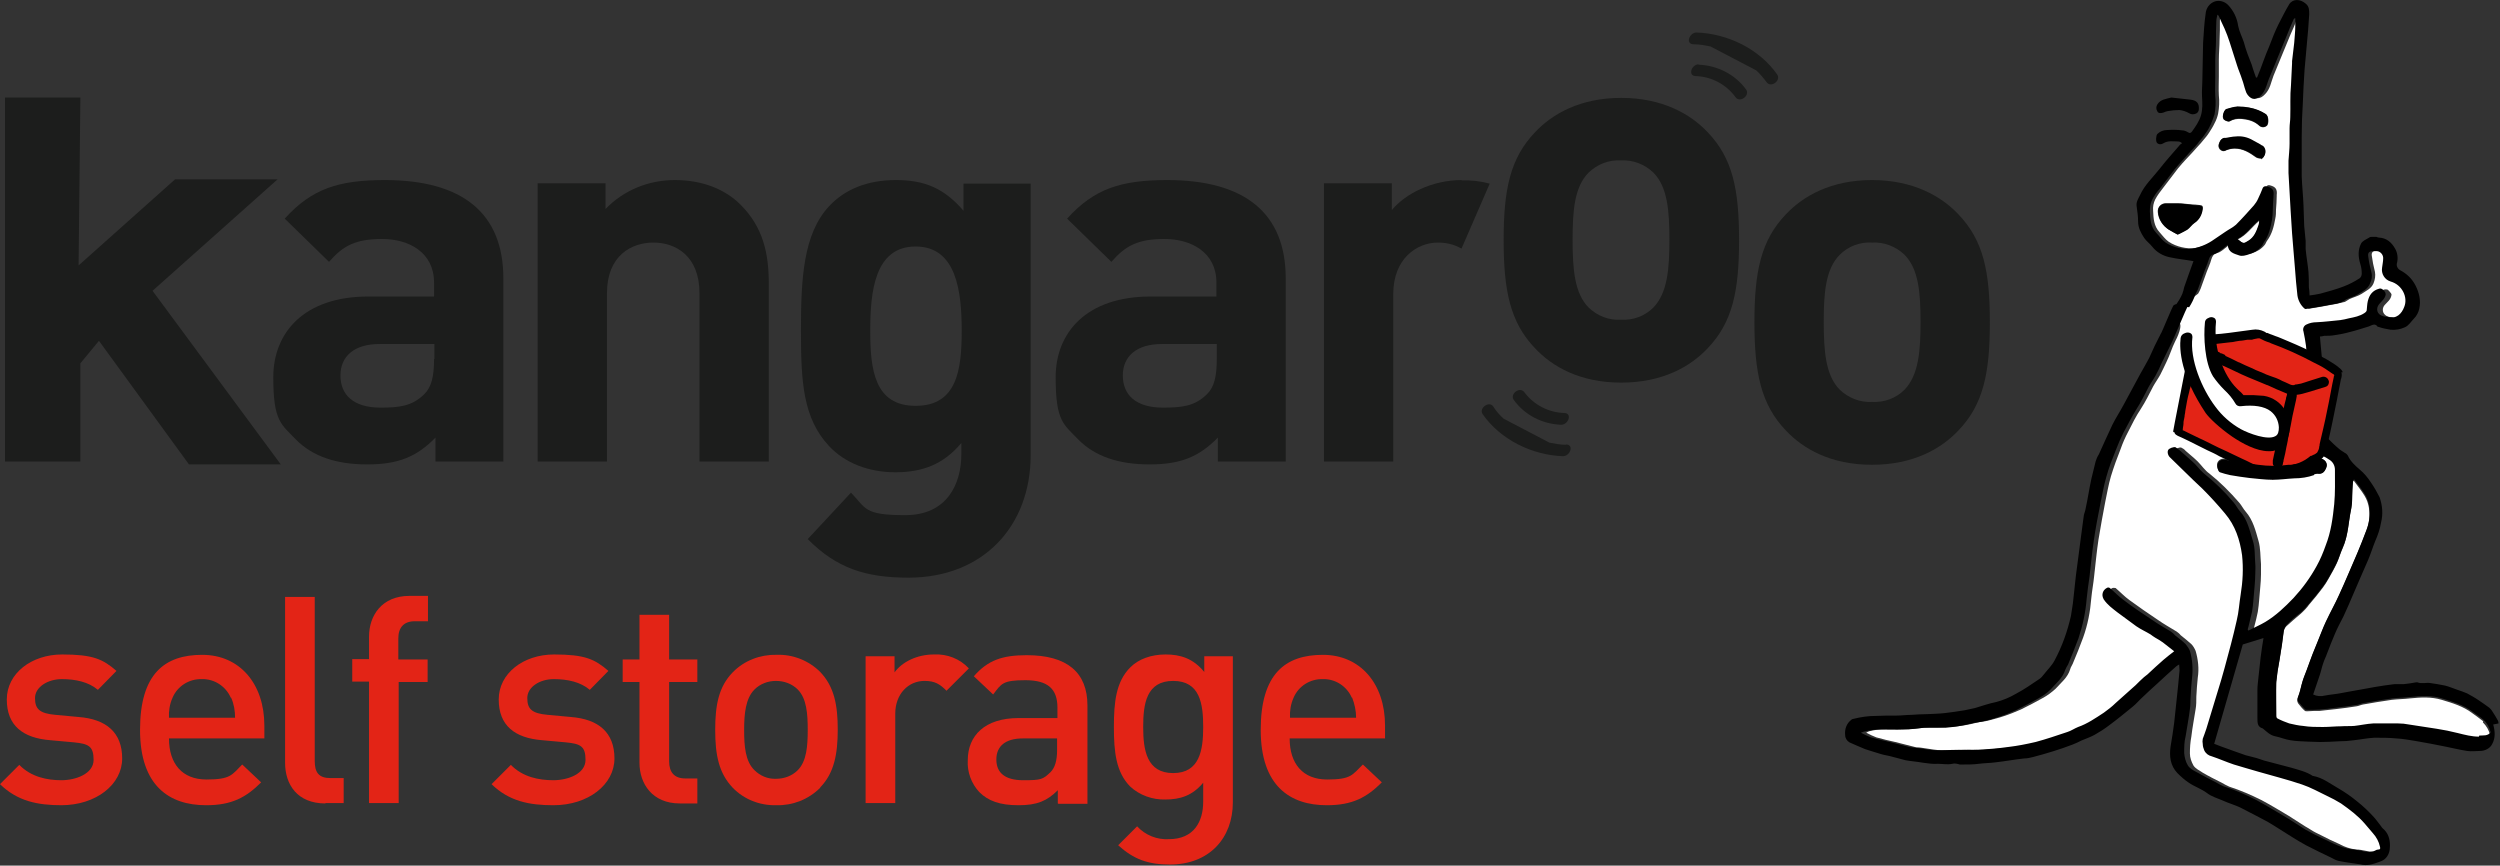<?xml version="1.0" encoding="UTF-8"?>
<svg id="Layer_1" xmlns="http://www.w3.org/2000/svg" version="1.1" xmlns:xlink="http://www.w3.org/1999/xlink" viewBox="0 0 699.8 242.3">
  <rect x="0" y="0" width="699.8" height="242.3" fill="#333333" stroke="none"/>
  <!-- Generator: Adobe Illustrator 29.3.1, SVG Export Plug-In . SVG Version: 2.1.0 Build 151)  -->
  <defs>
    <style>
      .st0 {
        fill: #e32416;
      }

      .st1 {
        fill: #fff;
      }

      .st2 {
        fill: #1c1d1c;
      }
    </style>
  </defs>
  <g id="b">
    <g id="c">
      <g>
        <path class="st1" d="M670.2,78.8c-1.7-.5-2.8-2.2-2.4-3.9.1-.8.2-1.6.3-2.5.2-1-.6-2-1.6-2.2,0,0,0,0,0,0-.4,0-.8,0-1.3,0-.9,0-1.4.4-1.3,1.3.2,1.5.5,3.1.9,4.6.2,1.1,0,2.2-.4,3.2-.6,1.5-2.1,2.1-3.4,3-1,.6-2.2.9-3.3,1.4-.4.3-.9.5-1.3.8-.9.2-1.8.4-2.6.6-1.3.2-2.6.5-3.8.7s-2.4.4-3.6.6c-.2,0-.3,0-.4-.2-1-1-1.7-2.2-1.9-3.6-.4-2.6-.5-5.1-.7-7.7-.3-3.3-.6-6.5-.8-9.7-.2-2.1-.3-4.2-.4-6.3-.2-3.5-.4-7.1-.6-10.6,0-1.1-.1-2.3,0-3.4,0-1.6.2-3.2.3-4.8,0-1.4,0-2.8,0-4.3,0-1,.2-2.1.2-3.1,0-3,0-6,.2-9.1.2-2,.2-4,.3-6.1,0-.2,0-.4,0-.6.2-1.7.4-3.4.6-5.1.2-1.5.3-3,.3-4.6,0-.8,0-1.5,0-2.3-.2,0-.4.2-.5.4-.6,1.5-1.2,3-1.9,4.5-1.6,3.8-3.1,7.6-4.7,11.4-.7,1.8-.9,3.7-2.4,5.2-1.3,1.4-2.7,1.5-3.8,0-.3-.4-.5-.8-.6-1.2-.3-1-.6-2.1-1-3.2-.4-1.3-1-2.6-1.4-3.9-.7-2.2-1.3-4.4-2.1-6.6-.4-1.3-.9-2.5-1.4-3.7s-1-2.4-1.6-3.5c0-.1-.2-.2-.4-.4-.2.6-.3,1.2-.3,1.8,0,1.8,0,3.7-.1,5.5,0,1.8-.2,3.6-.2,5.5,0,1.6,0,3.1,0,4.7s-.1,3.5,0,5.3c.2,1.7.1,3.4-.2,5.1-.2.9-.5,1.8-1,2.7-.4.9-1,1.8-1.5,2.6-.5.8-1.1,1.5-1.7,2.2-.4.5-.9,1.1-1.4,1.6-1.1,1.2-2.2,2.5-3.4,3.7-.7.8-1.5,1.6-2.2,2.5-1.4,1.8-2.8,3.7-4.2,5.5-.8,1-1.6,2.1-2.2,3.2-.5,1-.7,2.1-.6,3.2.1,2.1.2,4.3,1.8,6,.8.9,1.6,2,2.6,2.7,1.1.7,2.3,1.2,3.6,1.5,1.3.3,2.6.4,3.9.2,2.2-.4,4.3-1.3,6.1-2.6,1-.7,2.1-1.4,3.1-2.1s2.2-1.1,3-2c1.8-1.7,3.4-3.6,5-5.4.5-.6.9-1.2,1.2-1.9.5-1,.9-2,1.3-3,.2-.5.7-.7,1.2-.5,0,0,0,0,0,0,1.5.4,2,1.1,1.8,2.7v.3c0,1.3-.1,2.5-.2,3.8,0,.8,0,1.6-.2,2.5-.4,2.2-.9,4.3-2.3,6.2-.3.4-.4.9-.7,1.2-.9,1.1-2.2,1.9-3.6,2.3-.9.2-1.9.5-2.7.3-1.4-.5-3.1-.8-3.2-3-.5.4-.8.7-1.2,1-.8.6-1.6,1.4-2.5,1.6-1.1.3-1.4.9-1.7,1.8-.3,1.2-.9,2.4-1.3,3.5-.6,1.6-1.1,3.1-1.7,4.7-.2.5-.4.9-.7,1.4,0,0-4,3.3-5.8,3-.2.4-.3.7-.5,1.1-.6,1.2-1.2,2.4-1.9,3.5.8.1,1.6.3,2.5.4,1.9.2-.4,4.8-.7,5.3-1,2-1.5,3.9-2.5,5.9-.6,1.2-1.1,2.4-1.7,3.5s-1.4,2.2-2,3.3c-1.1,2.1-2.1,4.2-3.4,6.2-1.4,2.1-2.5,4.3-3.6,6.5-.8,1.5-1.5,3.1-2.1,4.8-1,2.5-1.9,5-2.7,7.6-.7,2.4-1.1,4.8-1.6,7.2-.7,3.5-1.3,7.1-1.9,10.6-.5,3.3-.8,6.7-1.2,10.1-.2,2.1-.6,4.1-.8,6.2-.3,3.8-1,7.5-2.3,11.1-.9,2.5-1.9,4.9-2.9,7.3-.2.5-.6,1-.7,1.5-.7,2.4-2.6,3.8-4.1,5.5-1.1,1-2.3,1.9-3.6,2.6-2,1.1-4,2.2-6.1,3.2-1.6.7-3.3,1.4-4.9,1.9-1.4.5-2.8.8-4.2,1.2-1.1.3-2.2.3-3.3.6-2.3.6-4.7,1-7.1,1.2-1.3,0-2.6,0-3.9.1-.7,0-1.5,0-2.2,0-1.9.1-3.8.4-5.7.5-2.1,0-4.3,0-6.4,0-1.6,0-3.2.2-4.8.6-.3.1-.6.3-.8.4.9.5,1.8.9,2.8,1.3,1.7.5,3.5.9,5.3,1.3l5.9,1.5c0,0,.2,0,.2,0,.8,0,1.7.2,2.5.3,1.4.2,2.9.5,4.3.5,1.9,0,3.9,0,5.8-.1s4,0,6,0c2.8-.2,5.6-.4,8.4-.8,2.6-.3,5.2-.8,7.8-1.5,3-.8,5.9-1.8,8.9-2.8,1-.4,2-1.1,3-1.4,2.7-.9,4.9-2.5,7.2-4,1.2-.8,2.3-1.7,3.3-2.7,1.6-1.4,3.1-2.8,4.7-4.2.3-.3.6-.5.9-.8.8-.8,1.6-1.5,2.4-2.3.3-.3.6-.5.9-.7,1.5-1.3,3-2.7,4.5-4.1.9-.8,1.9-1.5,3-2.4-1.1-.9-2.1-1.7-3.2-2.5-.7-.5-1.4-.9-2.1-1.3-.4-.3-.8-.7-1.3-.9-1.3-.8-2.7-1.5-4-2.3-1.8-1.2-3.6-2.5-5.3-3.9-1.4-1.1-2.9-2-3.8-3.5-.7-1-.4-2.4.6-3.1,0,0,.1,0,.2-.1.3-.1.7,0,.9,0,1.3,1.1,2.5,2.4,3.9,3.4,2.6,1.9,5.2,3.7,7.9,5.5,1.7,1.2,3.5,2.2,5.3,3.3.4.3.8.6,1.1,1,1,.8,2,1.6,3,2.5.5.5.9,1.2,1.2,1.9.7,2.4,1,5,.6,7.5-.2,1.8-.3,3.5-.4,5.3,0,1.2,0,2.4-.2,3.5-.4,2.6-.9,5.1-1.2,7.7-.3,1.6-.4,3.1-.4,4.7,0,1.2.4,2.3,1,3.4.6.9,1.7,1.4,2.6,2,1.7,1,3.5,1.9,5.3,2.8.7.4,1.4.8,2.1,1.1,3.1,1,6.1,2.3,9.1,3.8,2.6,1.4,5.1,2.9,7.6,4.4,2.1,1.3,4.1,2.7,6.2,3.9.9.6,1.8,1,2.8,1.5,1.7.9,3.4,1.7,5.2,2.5,1.4.8,3,1.3,4.6,1.5,1,0,1.9.2,2.9.4,1.1.4,2.3.4,3.5.2.5-.1.9-.5,1.4-.5.7,0,.6-.4.5-.8-.3-1.4-1-2.7-2-3.8-.8-.9-1.5-1.8-2.3-2.7-1.9-2.2-4.3-3.9-6.6-5.6-1.2-.8-2.5-1.5-3.9-2.1-2.3-1.1-4.6-2.4-7-3.2-4-1.4-8.2-2.4-12.3-3.6-2.3-.7-4.6-1.2-6.8-2-2.1-.7-4.1-1.5-6.2-2.3-.9-.2-1.7-.9-2.1-1.7-.2-.5-.4-1.1-.4-1.7-.1-.5-.1-1,0-1.5.3-1,.7-1.9,1-2.8,1.1-3.4,2.1-6.8,3.1-10.2.7-2.3,1.4-4.5,2-6.8,1.2-4.4,2.4-8.9,3.4-13.3.5-2.4.7-4.8,1-7.2.7-3.7.8-7.4.5-11.1-.5-4.3-1.9-8.3-4.8-11.7-2-2.4-4.1-4.7-6.3-6.9-1.6-1.6-3.3-3.1-4.9-4.7-1.4-1.3-2.7-2.7-4.1-4-.6-.6-1-1.5-.6-2.1.2-.4,1.6-1,2.1-.8.4.2.9.5,1.2.9,1.1,1,2.3,1.9,3.4,3s2,2.5,3.3,3.4c3,2.4,5.8,5.2,8.3,8.1.7.8,1.1,1.7,1.8,2.5,2.1,2.4,2.8,5.4,3.6,8.2.6,2.1.5,4.3.7,6.5,0,1,0,1.9,0,2.9,0,1.2-.1,2.4-.2,3.5s-.2,2.3-.3,3.5-.2,2.3-.4,3.5c-.3,1.4-.6,2.8-1,4.2,0,.3-.1.6-.2.9l.2.2c1.6-.8,3.2-1.5,4.7-2.4,3-1.8,5.5-4.2,7.9-6.7,2.5-2.7,4.7-5.8,6.5-9,1-1.8,1.8-3.7,2.5-5.7,1.4-3.7,1.9-7.6,2.4-11.5.3-3.2.2-6.4.2-9.6,0-1.2-.7-2.3-1.7-2.9-1.1-.7-2.4-1.2-3.5-1.9-.5-.2-.9-.6-1.2-1.1-.8-1.6-1-3.4-.8-5.2.2-1.3.2-2.5.2-3.8,0-1.5-.2-3-.3-4.5s0-3.1,0-4.7c-.2-3.5-.5-7.1-.8-10.6-.1-1.3-.4-2.7-.7-4-.3-.8.1-1.7.9-2,.9-.4,1.8-.6,2.7-.6,2.2,0,4.5-.4,6.7-.6.8-.1,1.6-.3,2.4-.5,1.5-.4,3-.6,4.4-1.5.3-.2.5-.5.6-.8.2-.8.2-1.7.3-2.5.4-1.8,1.4-3.1,3.2-3.5.3,0,.5,0,.8.1.3.3.6.6.9,1,.1.2.2.4.1.6-.2,1.2-1.1,1.8-1.8,2.6-.8.8-.8,2.1,0,2.8.3.3.7.5,1.1.6.4.1.9,0,1.3.2,2.5.7,3.9-.9,4.6-2.8,1-2.7-.7-6.2-3.8-7.1M616.5,58.4c-.2,1.6-1.1,3.1-2.4,4-.7.5-1.2,1.3-1.9,1.8-.9.5-1.7,1-2.7,1.4-.9-.5-1.7-.9-2.5-1.4-1.7-1.1-2.9-2.9-3-4.9-.1-1.2.8-2.3,2-2.4.2,0,.3,0,.5,0,1.1,0,2.2,0,3.3,0s2.3.2,3.5.3c.8,0,1.6.1,2.5.2.6,0,.9.3.8.9M632.9,44.4c-.5,0-1.1-.1-1.5-.4-1.8-1.3-3.6-2.4-5.9-2.4-.8,0-1.6.2-2.4.5-.4.3-1,.3-1.4,0-.5-.3-.8-.9-.7-1.5.2-.8.5-1.6,1.4-1.9.2,0,.4,0,.5,0h0c.9,0,1.8-.3,2.8-.3,1.7-.1,3.4.3,4.9,1.1.9.5,1.8.9,2.6,1.5.4.3.6.7.8,1.2.2.9-.5,2.3-1.1,2.4M634.4,35.3c-.6.5-1.5.4-2-.1-1.4-1.3-3.1-1.7-4.9-1.9-1.2-.1-2.4.1-3.4.7-.3.2-1.2-.2-1.6-.5-.3-.4-.4-.9-.2-1.4.2-.6.5-1.3.9-1.5,1-.3,2.1-.6,3.1-.7,1.1,0,2.3.2,3.4.3,1.6.3,3.2.9,4.6,1.8.8.5.9,2.7.2,3.3M648.3,128.9c.1,0,.2-.1.3-.2.7-.7,1.4-.3,2,.1.6.5.8,1.3.5,2-.4,1.3-1.1,2-2.5,1.7-.3,0-.6,0-.9.2-1.8.6-3.7.9-5.6.9-2,0-4,.4-6,.4-2.2,0-4.3-.3-6.5-.5-1.8-.2-3.6-.4-5.4-.8-1-.2-1.9-.5-2.9-.8-.5-.2-.8-1.4-.7-2,.1-.8.8-1.4,1.6-1.5h.7c.5.1,1.1.3,1.8.4,1.4.2,2.8.3,4.2.5,1,.1,2.1.4,3.1.5,2.8.4,5.7.4,8.5,0,.2,0,.5,0,.7,0,2.4-.3,4.7-.7,7.1-1.1"/>
        <path class="st1" d="M695.1,201.9c-1-.8-2-1.5-3.1-2.3-2.5-1.9-5.5-2.8-8.5-3.7s-5.9-.7-8.9-.4c-1.7.2-3.4.2-5.1.4-2.7.4-5.3.8-8,1.3-.6.1-1.2.4-1.8.5-2,.3-3.9.6-5.9.8-1.5.2-3,.3-4.5.5-1.1,0-2.3,0-3.4.1-.2,0-.6,0-.7-.1-.7-.6-1.3-1.3-1.9-2.1-.4-.6-.3-1.2,0-1.8.5-1.3.7-2.6,1.1-3.9.3-1.1.8-2.2,1.2-3.3.6-1.5,1.1-3.1,1.7-4.6.4-1.1.9-2.1,1.3-3.2.8-1.9,1.5-3.9,2.4-5.8,1.2-2.5,2.5-4.9,3.7-7.5,1.8-3.9,3.4-7.8,5.1-11.7.9-2.1,1.7-4.2,2.5-6.3.9-2.1,1.1-4.4.8-6.7-.2-1.2-.6-2.3-1.2-3.3-.9-1.5-2-2.8-3-4.2l-.3.2c0,1-.2,2-.2,3-.1,1.6,0,3.3-.3,4.8-.8,3.7-.8,7.5-2.4,11-.6,1.3-1,2.8-1.6,4.1-.7,1.5-1.5,2.9-2.3,4.3-.5.9-1,1.7-1.6,2.5-1.2,1.6-2.5,3.2-3.8,4.7-.7,1-1.6,1.9-2.5,2.7-1.3,1.1-2.6,2.2-3.9,3.4-.4.4-.7,1-.8,1.6-.2,1.2-.3,2.5-.5,3.8-.2,1.5-.5,3-.7,4.4-.4,2-.7,4.1-.9,6.1-.1,3.2,0,6.5,0,9.7,0,.2.1.4.3.6,1.1.5,2.1,1,3.3,1.4,1.3.4,2.6.6,3.9.7,1.8.2,3.7.3,5.5.3,1.7,0,3.4-.1,5.2-.2,1.2,0,2.4,0,3.6-.1,1.8-.2,3.5-.6,5.3-.7,2.3-.1,4.7,0,7,0,1,0,2,.1,3,.3,2.6.4,5.2.7,7.8,1.2,2,.3,4,.7,5.9,1.2s3.9,1.1,5.9,1c1.1,0,2.3.2,3.2-.9-.3-1.3-1-2.5-2-3.5"/>
        <g>
          <path class="st1" d="M629.4,67.5c1.7-1,2.3-2.7,2.9-4.4.1-.4.2-.8.2-1.2h-.2c-2,1.7-3.4,3.9-5.9,5.1,1.6,1.3,1.6,1.3,3,.5"/>
          <path d="M699.4,202.5c0-.3-.1-.7-.3-1-.4-.8-.9-1.5-1.4-2.3-.2-.4-.6-.8-.9-1.1-1-.7-1.9-1.4-3-2.1-1-.7-2.1-1.3-3.2-1.9-.9-.4-1.8-.7-2.7-1-1.2-.4-2.3-.9-3.5-1.2-1.4-.3-2.8-.5-4.1-.7-1.2-.2-2.4.3-3.6-.2,0,0-.3,0-.4,0-1.1.2-2.3.4-3.4.5-.9,0-1.7,0-2.6,0-1.8.2-3.7.5-5.5.8-1.7.3-3.3.6-5,.9-1.5.3-3,.5-4.4.8s-3.1.4-4.6.7c-1.1.3-2.3.2-3.3-.3.6-1.8,1.2-3.5,1.8-5.3.4-1.1.6-2.3,1-3.4.3-1,.8-1.9,1.1-2.8.7-1.8,1.4-3.7,2.2-5.5.7-1.7,1.6-3.3,2.4-4.9.5-1,.9-2.1,1.4-3.1,1-2.4,2.1-4.8,3.1-7.2.8-1.8,1.6-3.6,2.4-5.5s1.3-3.6,2-5.3c.7-1.6,1.3-3.3,1.6-5.1.6-2.4.4-4.8-.4-7.1-.7-1.4-1.5-2.8-2.4-4.1-.9-1.4-1.9-2.6-3.2-3.7-1.3-1.1-2.6-2.3-3.3-3.9-.2-.3-.5-.6-.8-.7-.5-.4-1.2-.7-1.7-1.2-1.1-.9-2.1-1.9-3.1-2.9-.3-.3-.6-.8-.6-1.2,0-.5,0-1.1.1-1.6,0-1.2-.2-2.4-.2-3.6-.2-3.5-.4-7-.6-10.5-.1-2-.3-4-.4-6.1-.2-1.8-.3-3.6-.5-5.5.4,0,.8-.1,1.2-.2,1,0,2,0,3-.2,1.4-.2,2.9-.5,4.3-.9,1.7-.4,3.4-1,5.1-1.5.9-.3,1.8-1.1,2.6.1,0,0,.1,0,.2,0,1.1.4,2.3.6,3.4.8,1.4.1,2.7-.1,4-.7,1.1-.5,1.7-1.6,2.5-2.4.8-.8,1.3-1.8,1.5-2.8.5-2.2,0-4.4-1-6.4s-2.5-3.4-4.4-4.4c-.7-.4-1.1-1.3-.8-2.1.3-1.3.1-2.7-.5-3.8-1-1.8-2.4-3.1-4.6-3.2-.2,0-.5-.1-.7-.2-.4,0-.8,0-1.2,0-.3,0-.6,0-.8.2-.8.5-1.9.9-2.3,1.7-.9,1.8-.8,3.7-.2,5.7.3.9.4,1.8.4,2.7,0,.5-.2,1-.6,1.3-1.4.9-2.9,1.7-4.5,2.3-2.1.8-4.3,1.4-6.5,2-1,.2-2,.4-3,.5,0-.9-.1-1.6-.2-2.3,0-1.4,0-2.8-.1-4.2-.2-2.2-.6-4.3-.8-6.5,0-.7,0-1.5,0-2.3-.1-1.4-.3-2.7-.4-4.1-.1-1.9-.1-3.8-.2-5.8-.1-2.7-.4-5.4-.5-8.1,0-3.7,0-7.5,0-11.2,0-3,.1-6.1.3-9.1.1-3.2.3-6.4.5-9.6.3-3.7.7-7.5,1-11.2.1-1.4.2-2.9.3-4.3,0-1.2,0-2.2-1-3-1.5-1.3-3.6-1.4-4.6.2-1.1,1.8-2,3.7-3,5.6-1,2-1.8,4.1-2.6,6.2-.6,1.4-1.2,2.9-1.7,4.3s-1.1,3-1.7,4.4h-.3c-.2-.6-.4-1.2-.6-1.7s-.4-1.3-.6-1.9c-.4-1-.8-2-1.2-3.1s-.7-2.1-1-3.2c-.5-1.5-1.3-3-1.6-4.6-.3-2.2-1.3-4.2-2.8-5.8-1-1-2.4-1.4-3.7-1-1.5.5-2.5,1.9-2.6,3.5-.4,2.6-.5,5.3-.7,8-.1,3.4-.1,6.7-.2,10.1,0,1.7-.2,3.4-.1,5.1s.2,3.5-.3,5.2-1.5,3.1-2.5,4.5c-.3.4-.6.6-1.2.2-.5-.3-1-.5-1.5-.5-1.4-.2-2.8-.2-4.3-.1-1,0-2,.4-2.7,1.1-.4.4-.5,2.1-.1,2.5.5.5,1.2.5,1.8.1,1.3-.8,2.7-.5,4.1-.5.4,0,.8.2,1.1.5-.3.2-.6.4-.8.7-1.9,2.2-3.8,4.3-5.5,6.5-1.9,2.4-4.2,4.5-5.5,7.4-.5,1-1.1,1.9-.9,3.1.2,1.4.4,2.8.4,4.2,0,1.8.8,3.2,1.7,4.6.6.9,1.6,1.6,2.3,2.5,1.2,1.5,2.9,2.5,4.8,2.9,2.2.5,4.5.7,6.7,1.1-.9,2.4-1.7,4.8-2.6,7.3,0,0,0,0,0,0-.1.6-.3,1.2-.5,1.8-.5,1.2-1.2,2.3-1.9,3.3,1.3.2,2.5.4,3.8.5.7-1.1,1.3-2.3,1.7-3.5.2-.5.5-.9.7-1.4.6-1.6,1.1-3.1,1.7-4.7.4-1.2,1-2.4,1.3-3.5.3-1,.6-1.5,1.7-1.8.9-.2,1.6-1.1,2.5-1.6.3-.3.7-.6,1.2-1,.1,2.2,1.8,2.5,3.2,3,.8.3,1.8,0,2.7-.3,1.4-.4,2.7-1.2,3.6-2.3.3-.3.4-.8.7-1.2,1.3-1.8,1.8-4,2.2-6.2.1-.8.2-1.6.2-2.5,0-1.3.1-2.5.2-3.8v-.3c.2-1.6-.2-2.3-1.8-2.7-.5-.2-1,0-1.2.4,0,0,0,0,0,0-.4,1-.8,2-1.3,3-.3.7-.7,1.3-1.2,1.9-1.6,1.8-3.3,3.7-5,5.4-.9.8-2,1.3-3,2s-2.1,1.4-3.1,2.1c-1.8,1.3-3.9,2.2-6.1,2.6-1.3.2-2.6.1-3.9-.2-1.3-.3-2.5-.8-3.6-1.5-1-.7-1.7-1.8-2.6-2.7-1.6-1.7-1.7-3.8-1.8-6,0-1.1.1-2.2.6-3.2.6-1.2,1.3-2.2,2.2-3.2,1.4-1.8,2.8-3.7,4.2-5.5.7-.9,1.5-1.7,2.2-2.5,1.1-1.2,2.2-2.5,3.4-3.7.5-.5.9-1.1,1.3-1.6.6-.7,1.2-1.4,1.7-2.2.6-.8,1.1-1.7,1.5-2.6.4-.9.7-1.8,1-2.7.3-1.7.4-3.4.2-5.1-.1-1.8,0-3.5,0-5.3,0-1.6,0-3.1,0-4.7,0-1.8.2-3.6.2-5.5s0-3.7.1-5.5c0-.6.2-1.2.3-1.8.2.2.4.3.4.4.5,1.2,1.1,2.4,1.6,3.5s1,2.5,1.4,3.7c.7,2.2,1.4,4.4,2.1,6.6.4,1.3,1,2.6,1.4,3.9.4,1,.6,2.1,1,3.2.1.4.3.8.6,1.2,1.2,1.5,2.5,1.4,3.8,0,1.4-1.5,1.6-3.5,2.4-5.2,1.6-3.8,3.1-7.6,4.7-11.4.6-1.5,1.2-3,1.9-4.5,0-.2.3-.4.5-.4,0,.8,0,1.5,0,2.3,0,1.5-.2,3-.3,4.6-.2,1.7-.4,3.4-.6,5.1,0,.2,0,.4,0,.6-.1,2-.2,4.1-.3,6.1-.3,3-.1,6-.2,9,0,1-.2,2-.2,3.1,0,1.4,0,2.8,0,4.3,0,1.6-.2,3.2-.3,4.8,0,1.1,0,2.3,0,3.4.2,3.5.4,7.1.6,10.6.1,2.1.3,4.2.4,6.3.3,3.3.5,6.5.8,9.7.2,2.6.4,5.2.7,7.7.2,1.4.9,2.7,1.9,3.6.1.1.3.2.4.2,1.2-.2,2.4-.4,3.6-.6s2.6-.5,3.8-.7c.9-.1,1.8-.3,2.6-.6.5-.2.9-.5,1.3-.8,1.1-.5,2.4-.8,3.3-1.4,1.3-.8,2.8-1.5,3.4-3,.5-1,.7-2.1.4-3.2-.4-1.5-.7-3-.9-4.6-.1-.9.4-1.3,1.3-1.3.4,0,.8,0,1.2,0,1,.1,1.8,1.1,1.7,2.1,0,0,0,0,0,0,0,.8-.2,1.6-.3,2.5-.3,1.7.7,3.4,2.4,3.9,3.2.9,4.9,4.4,3.8,7.1-.7,1.9-2.2,3.5-4.6,2.8-.4-.1-.9,0-1.3-.2-1.7-.4-2.2-2.1-1.1-3.4.7-.8,1.6-1.5,1.8-2.6,0-.2,0-.4-.1-.6-.2-.4-.5-.7-.9-1-.2-.1-.5-.2-.8-.1-1.9.5-2.8,1.8-3.2,3.5-.2.8-.2,1.7-.3,2.5,0,.3-.3.6-.6.8-1.3.9-2.9,1.2-4.4,1.5-.8.2-1.6.4-2.4.5-2.2.2-4.4.5-6.7.6-.9,0-1.9.2-2.7.6-.8.3-1.2,1.2-.9,2,.3,1.3.5,2.7.7,4,.3,3.5.6,7.1.8,10.6,0,1.6,0,3.1,0,4.7s.2,3,.3,4.5c0,1.3,0,2.6-.2,3.8-.2,1.8,0,3.6.8,5.2.3.5.7.8,1.2,1.1,1.2.7,2.4,1.1,3.5,1.9,1.1.6,1.7,1.7,1.7,2.9,0,3.2.1,6.4-.2,9.6-.4,3.9-.9,7.8-2.4,11.6-.7,2-1.5,3.9-2.5,5.7-1.8,3.3-4,6.3-6.5,9-2.4,2.5-4.9,4.9-7.9,6.7-1.5.9-3.2,1.6-4.7,2.4l-.2-.2c0-.3.1-.6.2-.9.3-1.4.7-2.8,1-4.2.2-1.1.3-2.3.4-3.5s.2-2.3.3-3.5.2-2.4.2-3.5c0-1,.1-1.9,0-2.9-.2-2.2,0-4.4-.7-6.5-.9-2.9-1.5-5.9-3.6-8.2-.7-.8-1.1-1.7-1.8-2.5-2.5-3-5.3-5.7-8.3-8.1-1.2-1-2.1-2.4-3.3-3.4s-2.2-2-3.4-3c-.4-.3-.8-.6-1.2-.9-.5-.2-1.9.3-2.1.8-.3.6,0,1.6.6,2.1,1.4,1.3,2.7,2.7,4.1,4,1.6,1.6,3.2,3.1,4.9,4.7,2.2,2.2,4.3,4.5,6.3,6.9,2.9,3.4,4.2,7.4,4.8,11.7.4,3.7.2,7.4-.4,11.1-.4,2.4-.5,4.8-1.1,7.2-1,4.5-2.2,8.9-3.4,13.3-.6,2.3-1.3,4.5-2,6.8-1,3.4-2.1,6.8-3.1,10.2-.3,1-.7,1.9-1,2.8-.1.5-.1,1,0,1.5,0,.6.2,1.2.4,1.7.4.9,1.2,1.5,2.1,1.7,2.1.7,4.1,1.6,6.2,2.3,2.2.7,4.5,1.3,6.8,2,4.1,1.2,8.2,2.2,12.3,3.6,2.4.8,4.7,2.1,7,3.2,1.3.6,2.6,1.3,3.9,2.1,2.4,1.7,4.7,3.4,6.6,5.6.8.9,1.5,1.8,2.3,2.7,1,1.1,1.7,2.4,2,3.8.1.4.2.8-.5.8-.5,0-.9.4-1.4.5-1.2.2-2.4.2-3.5-.2-.9-.2-1.9-.3-2.9-.4-1.6-.3-3.1-.8-4.6-1.5-1.7-.8-3.4-1.7-5.2-2.5-.9-.5-1.9-1-2.8-1.5-2.1-1.3-4.1-2.7-6.2-3.9-2.5-1.5-5-3-7.6-4.4-2.9-1.5-5.9-2.8-9.1-3.8-.7-.3-1.4-.7-2.1-1.1-1.8-.9-3.5-1.8-5.3-2.8-1-.5-2.1-1.1-2.6-2-.6-1-.9-2.2-1-3.4,0-1.6,0-3.2.4-4.7.4-2.6.9-5.1,1.2-7.6.2-1.2.1-2.4.2-3.5.1-1.8.2-3.5.4-5.3.3-2.5.1-5.1-.6-7.5-.3-.7-.7-1.3-1.2-1.9-.9-.9-2-1.7-3-2.5-.3-.4-.7-.7-1.1-1-1.8-1.1-3.6-2.1-5.3-3.3-2.7-1.8-5.3-3.5-7.9-5.5-1.4-1-2.6-2.3-3.9-3.4-.3-.2-.6-.2-.9,0-1.1.6-1.5,1.9-.9,3,0,0,0,.1.1.2,1,1.5,2.4,2.5,3.8,3.6,1.8,1.3,3.5,2.6,5.3,3.9,1.3.9,2.7,1.5,4,2.3.4.3.8.6,1.3.9.7.4,1.4.8,2.1,1.3,1.1.8,2.1,1.7,3.2,2.5-1.1.8-2,1.6-3,2.4-1.5,1.3-3,2.7-4.5,4.1-.3.3-.6.4-.9.7-.8.7-1.6,1.5-2.4,2.3-.3.3-.6.5-.9.8-1.6,1.4-3.1,2.8-4.7,4.2-1,1-2.2,1.9-3.3,2.7-2.3,1.5-4.6,3.1-7.2,4-1,.4-2,1.1-3,1.4-3,1-5.9,2-8.9,2.8-2.6.6-5.1,1.1-7.7,1.4-2.8.4-5.6.6-8.4.8-2,.1-4,0-6,0s-3.9.2-5.8.1c-1.4,0-2.9-.3-4.3-.5-.8-.1-1.7-.2-2.5-.3,0,0-.2,0-.2,0l-5.9-1.5c-1.8-.4-3.5-.8-5.3-1.3-1-.4-1.9-.8-2.8-1.3.3-.1.6-.2.8-.3,1.6-.4,3.2-.6,4.8-.6,2.1,0,4.3.1,6.4,0,1.9,0,3.8-.3,5.7-.5.7,0,1.5,0,2.2,0,1.3,0,2.6,0,3.9,0,2.4-.2,4.8-.6,7.2-1.2,1.1-.3,2.2-.3,3.3-.6,1.4-.3,2.8-.7,4.2-1.2,1.7-.5,3.3-1.2,4.9-1.9,2.1-1,4.1-2.1,6.1-3.2,1.3-.7,2.5-1.5,3.6-2.6,1.5-1.7,3.4-3.2,4.1-5.5.2-.5.5-1,.8-1.5,1-2.4,2-4.9,2.9-7.3,1.2-3.6,2-7.3,2.3-11.1.2-2.1.5-4.1.8-6.2.4-3.4.7-6.7,1.2-10.1.5-3.5,1.2-7.1,1.9-10.6.5-2.4.9-4.8,1.6-7.2.7-2.6,1.7-5.1,2.7-7.6.6-1.6,1.3-3.2,2.1-4.8,1.2-2.2,2.3-4.4,3.6-6.5,1.3-2,2.3-4.1,3.4-6.2.6-1.1,1.4-2.2,2-3.3s1.2-2.3,1.7-3.5c1-2,1.9-3.9,2.9-5.9.3-.5,4.2-9.8,4.3-9.8,0-.9-2.7-1.2-3.8-.5-.4.2-3.4,7.9-3.7,8.1h0c-.2.4-.3.7-.5,1-.4.8-.8,1.6-1.2,2.4-.5,1.1-1,2.2-1.5,3.3-.8,1.5-1.6,2.9-2.4,4.3-1.6,2.9-3.1,5.8-4.7,8.7-1,1.9-2.2,3.7-3.2,5.7-1.3,2.7-2.5,5.5-3.8,8.3-.4.6-.7,1.3-.9,2-.4,1.6-.8,3.3-1.2,4.9-.6,2.8-1,5.6-1.6,8.3-.1.7-.4,1.3-.5,1.9-.3,2-.5,4-.8,6-.5,3.6-.9,7.2-1.4,10.7-.2,1.5-.3,3-.5,4.6-.2,2.3-.5,4.5-.9,6.8-1,4.4-2.5,8.6-4.6,12.5-.8,1.5-2,2.6-3,3.9-.4.5-.8,1-1.3,1.3-2.1,1.4-4.2,2.9-6.5,4.1-1.7,1-3.6,1.8-5.5,2.3-2,.4-4,1.1-6,1.7-.9.2-1.8.4-2.8.6-1.9.3-3.7.6-5.6.8-1.7.2-3.3.2-5,.3-1.4,0-2.9.1-4.4.2-1.4,0-2.7.2-4.1.2-2,0-3.9,0-5.9.1-2.1,0-4.1.3-6.1.8-.2,0-.5.1-.7.3-1.3,1-1.9,2.6-1.7,4.3,0,.8.5,1.6,1.2,2,1.4.6,2.9,1.3,4.4,1.9.6.2,1.2.4,1.9.6.9.3,1.7.5,2.6.8,1,.3,2,.4,3,.7,1.3.3,2.5.7,3.8,1,1.6.3,3.3.4,4.9.7,1.4.2,2.8.4,4.2.3,1.3,0,2.6.3,4,0,.6-.2,1.4,0,2.1.2.2,0,.5,0,.8,0,1.5,0,3,0,4.5-.2s3.1-.2,4.6-.4c2.7-.3,5.4-.8,8.1-1.1.9,0,1.7-.2,2.5-.4,1.9-.5,3.7-1,5.6-1.6,1.9-.6,3.7-1.2,5.5-1.9.8-.3,1.6-.7,2.4-1.1,1.2-.5,2.6-1,3.7-1.6,1.4-.8,2.7-1.6,4-2.6,2.3-1.7,4.5-3.5,6.7-5.3,1-.8,1.8-1.8,2.7-2.6,1.3-1.2,2.6-2.5,4-3.7,1.8-1.7,3.7-3.4,5.5-5,.2-.2.5-.3.8-.5,0,.6.1,1.2.1,1.7-.1,1.4-.3,2.8-.4,4.2-.4,3.5-.7,7-1.1,10.4-.3,2.2-.6,4.4-1,6.6-.4,2.8-.1,5.4,1.9,7.5,1,1,2,1.9,3.2,2.7,1.6,1.1,3.5,1.7,5.1,2.9,1.3,1,2.8,1.4,4.2,2,1.9.9,4,1.4,5.8,2.4,2.3,1.2,4.7,2.4,6.9,3.6,2.4,1.4,4.6,2.9,6.9,4.3,1.3.8,2.6,1.6,3.9,2.3,2.4,1.2,4.7,2.4,7.1,3.5.7.4,1.3.7,2.1.9,1.9.4,3.8.6,5.7.9.4,0,.8.2,1.1.2,1.6.2,3-.3,4.4-.8.6-.2,1.1-.4,1.6-.8,1.2-1,1.5-2.4,1.5-3.8,0-1.9-.5-3.6-2.1-4.9-.1-.1-.2-.2-.3-.4-.8-1-1.6-2.2-2.5-3.1-1.3-1.4-2.7-2.7-4.2-3.9-1.7-1.4-3.4-2.6-5.3-3.7-2.3-1.3-4.4-3-7.1-3.5,0,0-.1,0-.1,0-1.8-1.2-4-1.7-6-2.3-2.5-.7-5.1-1.3-7.6-2-.7-.2-1.4-.5-2.1-.7-1-.3-2.1-.5-3.1-.8-2.4-.8-4.7-1.7-7-2.5-.6-.2-1.2-.5-1.8-.7l8-27.8,5.8-1.8c-.3,1.9-.6,3.6-.8,5.4s-.4,3.7-.6,5.5c-.1,1.2-.3,2.4-.3,3.5,0,1.3,0,2.6,0,4s0,2.7,0,4.1c0,1.2,0,2.4,1.5,2.8,0,0,0,0,0,0,1.1.9,2,1.9,3.5,2.2s2.8.9,4.2,1.1c1.7.3,3.4.3,5.1.4,1.1,0,2.1.1,3.2.1,1.8,0,3.5-.1,5.3-.2,1.4,0,2.8-.1,4.2-.3,1.9-.2,3.8-.6,5.7-.7,2.1,0,4.2,0,6.2.2,1.8.1,3.5.4,5.3.7,2.8.5,5.7,1,8.5,1.6,2,.4,4,.9,6,1.2,1.2.2,2.4,0,3.6,0,1.4,0,2.8-.7,3.4-1.9,1-1.8.8-3.7.3-5.5M632.2,61.7h.2c0,.5-.1.9-.2,1.3-.6,1.7-1.2,3.4-2.9,4.4-1.3.8-1.3.9-3-.5,2.4-1.2,3.9-3.5,5.9-5.2M693.9,206.2c-2,0-3.9-.5-5.9-1s-3.9-.9-5.9-1.2c-2.6-.4-5.2-.8-7.8-1.2-1-.2-2-.3-3-.3-2.3,0-4.7,0-7,0-1.8.1-3.5.5-5.3.7-1.2.1-2.4,0-3.6.1-1.7,0-3.4.2-5.2.2-1.8,0-3.7,0-5.5-.3-1.3-.1-2.6-.4-3.9-.7-1.1-.4-2.2-.8-3.3-1.4-.2-.1-.3-.4-.3-.6,0-3.3-.1-6.5,0-9.7.2-2,.5-4.1.9-6.1.2-1.5.5-3,.7-4.4.2-1.3.3-2.5.5-3.8.1-.6.4-1.1.8-1.6,1.2-1.2,2.5-2.4,3.9-3.4.9-.8,1.7-1.7,2.5-2.7,1.3-1.5,2.6-3.1,3.8-4.7.6-.8,1.1-1.6,1.6-2.5.8-1.4,1.6-2.8,2.3-4.3.6-1.3,1-2.8,1.6-4.1,1.6-3.5,1.6-7.4,2.4-11,.3-1.6.2-3.2.3-4.8,0-1,.1-2,.2-3l.3-.2c1,1.4,2.1,2.7,3,4.2.6,1,1,2.1,1.2,3.3.4,2.3,0,4.6-.8,6.7-.8,2.1-1.6,4.2-2.5,6.3-1.7,3.9-3.3,7.8-5.1,11.7-1.1,2.5-2.5,4.9-3.7,7.5-.9,1.9-1.6,3.9-2.4,5.8-.4,1.1-.9,2.1-1.3,3.2-.6,1.5-1.1,3-1.7,4.6-.4,1.1-.9,2.2-1.2,3.3-.4,1.3-.6,2.7-1.1,3.9-.3.7-.4,1.3,0,1.8.6.7,1.2,1.4,1.9,2.1.1.1.5.1.7.1,1.1,0,2.3,0,3.4-.1,1.5-.1,3-.3,4.5-.5,2-.2,3.9-.5,5.9-.8.6-.1,1.2-.4,1.8-.5,2.7-.5,5.3-.9,8-1.3,1.7-.2,3.4-.2,5.1-.4,3-.3,6-.5,8.9.4s6,1.8,8.5,3.7c1,.8,2.1,1.4,3.1,2.3,1,.9,1.6,2.1,2,3.5-.9,1.1-2.1.8-3.2.9"/>
        </g>
        <path d="M613.2,27.9c-1.8-.2-3.6-.4-5.4-.6-1.5.4-3,.5-3.9,1.9-.4.6-.4,1.4,0,2,.3.6,1.1.5,1.7.3.4-.2.8-.3,1.2-.4,1.1-.2,2.2-.3,3.3-.3.9.1,1.8.4,2.7.9.6.4,1.4.4,2.1,0,.4-.3.6-.7.6-1.2.1-1.6-.6-2.4-2.3-2.6"/>
        <path d="M615.7,57.5c-.8,0-1.6,0-2.4-.2-1.2-.1-2.3-.3-3.5-.3s-2.2,0-3.3,0c-1.2-.1-2.3.7-2.4,1.9,0,.2,0,.3,0,.5.2,2,1.3,3.8,3,4.9.8.5,1.6.9,2.5,1.4.9-.4,1.8-.9,2.7-1.4.7-.5,1.2-1.3,1.9-1.8,1.4-.9,2.2-2.3,2.4-4,0-.6-.2-.9-.8-.9"/>
        <path d="M633.3,40.8c-.8-.6-1.8-1-2.6-1.5-1.5-.9-3.2-1.3-4.9-1.1-.9,0-1.9.3-2.8.4h0c-.2,0-.4,0-.5,0-.9.3-1.2,1.2-1.4,1.9-.1.6.2,1.2.7,1.5.4.3.9.3,1.4,0,.7-.3,1.5-.5,2.4-.5,2.2,0,4.1,1.1,5.9,2.4.4.3,1,.4,1.5.4.7,0,1.4-1.5,1.1-2.4-.1-.5-.4-.9-.8-1.2"/>
        <path d="M629.7,30.1c-1.1-.2-2.3-.3-3.4-.3-1.1.1-2.1.4-3.1.7-.5.2-.8,1-.9,1.5-.1.5,0,1,.2,1.4.4.4,1.3.7,1.6.5,1-.6,2.2-.9,3.4-.7,1.8.1,3.5.6,4.9,1.9.6.5,1.4.6,2,.1.7-.6.6-2.8-.2-3.3-1.4-.9-2.9-1.5-4.6-1.8"/>
        <polygon class="st0" points="614.6 95.8 609.7 120.5 636.2 134.2 650 127.2 654.7 104.9 643.6 98 632 93.4 616.2 95.2 614.6 95.8 614.6 95.8"/>
        <path d="M655.8,104.2c-.2-.5-.6-1-1.1-1.3l-.2-.2c-1-.8-2.1-1.4-3.2-2.1-.6-.3-1.1-.6-1.5-.8-.2-.1-.5-.3-.8-.3-2.3-1.3-5.7-2.8-8.3-3.9-1.7-.7-3-1.3-3.7-1.5-.9-.4-1.4-.5-1.6-.6l-.7-.3h-.3c-.2-.2-.4-.3-.6-.4-1-.5-2.2-.7-3.3-.5-2.2.3-4.5.6-6.7.9-1.4.2-2.8.3-4.2.4l-2.9.3h-1.3c0,.1-1.3.3-1.3.3h-.1c-.4.4-.7,1-.8,1.5-.2.7-.4,1.5-.5,2.2-.1.4-.2.9-.3,1.3,0,.2-.1.5-.1.7v.3c0,0-3.5,17.9-3.5,17.9l-.5,2.7.2.2h.2c0,.1,0,.2,0,.2.2.4.5.6.9.8.9.4,2,.9,3,1.4s2,1,3,1.5l2.2,1.1c1.3.6,2.4,1.1,3.4,1.7l1.7.8,2.2,1.1c.4.2.8.4,1.2.6s.9.4,1.3.7.9.4,1.3.6.7.3,1.1.5l2.6,1.2c1.3,0,2.7,0,4,0h.2s0,0,.1,0c.3,0,.5,0,.8,0,.9,0,1.7-.1,2.6-.1h.4l.3-.2.7-.3h0c1.5-.4,2.9-.9,4.1-1.6l.6-.4c1.2-.6,2.4-1.4,3.5-2.2,1-.8,1.2-2.4,1.5-3.5,0-.3.1-.7.2-.9h0c.4-1.8.9-3.8,1.3-5.9.8-3.9,1.6-7.8,2.3-11.6,0-.1,0-.3.1-.4.2-.6.3-1.3.1-1.9M653.3,105.2c0,0,0,.1,0,.2l-.5,2.4c-.5,2.9-1.2,6.2-1.9,9.6-.4,1.7-.7,3.2-1.1,4.8-.2.7-.3,1.4-.5,2.2,0,.2,0,.4-.1.6,0,.6-.3,1.2-.6,1.7-.3.2-.6.5-1,.6-.2.1-.4.2-.6.3h-.2c-.5.4-1,.8-1.5,1.1-.5.3-1.1.6-1.6.8-.4.2-.8.3-1.2.4-.4.1-.8.2-1.1.4-1.3.5-2.5,1.1-3.7,1.8-.3.1-.5.3-.8.4-.1,0-.3,0-.4,0-.9-.5-1.9-.9-2.8-1.3l-1.6-.7-1.8-.8-1.4-.7c-.4-.2-.9-.4-1.3-.6l-2.1-1-2.3-1.1c-1.6-.7-2.8-1.3-4-1.9l-1.6-.8c-.6-.3-1.2-.6-1.9-.9-1-.5-2.1-1-3.1-1.5l-1.4-.7h-.2c0-.1,0-.2,0-.2h0c0-.6.2-1.2.2-1.7,0-.3,0-.7.1-1s.1-.6.2-1c0-.5.2-1,.2-1.5.3-1.8.6-3.6,1.1-5.4.1-.5.2-1,.4-1.5s.2-.9.3-1.4c0-.2,0-.5.1-.7s.1-.5.2-.8c0-.2,0-.3.1-.5l.2-1.1c.2-.8.3-1.6.5-2.4s.4-1.7.6-2.6c.1-.4.2-.8.3-1.3,0-.2.1-.5.2-.7h.8c.9-.1,1.8-.2,2.7-.3,1.9-.2,3.7-.4,5.2-.6.4,0,.9-.1,1.3-.2l1.2-.2c.7,0,1.5-.2,2.2-.3h1.3c0-.1,1.7-.4,1.7-.4.1,0,.3,0,.4,0,.9.5,1.8.9,2.8,1.2l.4.2h0c4.1,1.5,8.1,3.3,12,5.4l1.4.7c1.2.6,2.4,1.4,3.5,2.2l.3.2c.2.1.4.2.5.4,0,0,0,.1,0,.2"/>
        <path d="M651.8,106.5h0c-.2-.8-1.1-1.2-1.8-1,0,0,0,0,0,0l-3.8,1.2c-.3.1-.6.2-.9.3-.8.3-1.6.5-2.4.6h0c-.2,0-.5,0-.7.2-.2,0-.4,0-.5,0-.2,0-.5-.1-.7-.2l-1.3-.6c-.6-.2-1.1-.5-1.7-.8s-1.2-.5-1.8-.7h0l-1.1-.4-.8-.3h0l-.4-.2-1.2-.5c-.8-.3-1.7-.7-2.5-1.1-1.2-.5-2.5-1.1-3.5-1.6h-.1s-1.4-.7-1.4-.7l-.6-.3c-.5-.2-1-.5-1.5-.7,0,0-.2,0-.2-.2s-.3-.2-.4-.3-.5-.2-.7-.3h-.2c-.6-.6-1.5-.7-2.2-.3-.7.4-1,1.2-.6,1.9.2.3.5.6.9.7.2,0,.3.1.5.2h.3c.4.3.8.5,1.2.7.3.2.6.3.9.4,1.1.5,2.2,1,3.2,1.5s2.1,1,3.5,1.6l1.7.7h0l1.2.5,2.4,1h.1s2.4,1.1,2.4,1.1c1.2.5,2.2.9,3.1,1.3h0c0,.4-.2.8-.3,1.2v.2c-.3,1-.5,2-.7,3-.1.5-.2,1-.3,1.5h0c0,.5-.2,1-.3,1.5s-.2,1.1-.4,1.6h0c-.1.5-.2,1-.3,1.5-.2.8-.3,1.6-.5,2.4h0c-.2,1-.3,1.8-.5,2.6-.2,1-.5,2.1-.7,3.2,0,.1,0,.3,0,.4-.1.7.2,1.3.9,1.5,0,0,.2,0,.3.1.2,0,.3,0,.5,0,.2,0,.4,0,.5-.1.3-.2.5-.5.6-.8,0-.3.1-.6.2-.9,0-.2,0-.4.1-.6.3-1.1.5-2.2.7-3.3.1-.6.3-1.2.4-1.9h0c0-.5.2-.9.2-1.3.4-1.8.8-3.7,1.1-5.5l1-4.5.2-1.1s0-.1,0-.1c0-.1,0-.2,0-.3h.1c1-.1,2-.4,3-.7l.7-.2,4.2-1.3c.4-.1.8-.4.9-.8.1-.3.2-.7,0-1.1"/>
        <path class="st1" d="M611.5,94.6s3.8,23.1,14.8,26.9,12.8,3.7,13,.4.6-8.4-11.7-9.7c-6.9-.7-10-15.6-9.7-21.8"/>
        <path d="M639.7,114.9c-1.3-2.2-3.5-3.7-6-4.1-.2,0-1.7-.1-3-.2-.9,0-1.8,0-2.7,0-.4-.5-.9-1-1.4-1.4-.2-.2-.4-.4-.6-.6-3.3-3.3-6.5-10.5-5.7-18.5,0-.4-.1-.9-.5-1.1-.5-.3-1.1-.3-1.6,0-.6.2-1,.7-1,1.3-.4,3.9-.1,11.2,2.3,15.1.9,1.3,2,2.6,3.1,3.7,1.2,1.1,2.3,2.4,3.1,3.8.3.6.9.9,1.6.8,3.5-.4,6.5,0,8.3,1.4,1.4,1.1,2.2,2.7,2.3,4.5,0,1.2-.2,2.1-1,2.5-2.1,1.2-7.3-.7-9.7-2-2.8-1.6-5.2-3.7-7.1-6.3-3.7-4.9-7.2-13.1-6.4-19.4,0-.4-.1-.9-.5-1.1-.5-.3-1.1-.3-1.7,0-.6.2-1,.7-1.1,1.3-.4,3.3,0,10.5,7,21,1,1.4,3.8,4.1,7.4,6.6,2.8,1.9,6.8,4.1,10.2,4.1h.5c2,0,3.8-1.3,4.7-3.2,1.1-2.5,1-5.5-.5-7.9M628.4,111.3h-.1,0"/>
        <path d="M647.8,132.8c.3-.1.6-.2.9-.2,1.4.2,2-.5,2.5-1.7.3-.7.1-1.5-.5-2-.5-.5-1.3-.8-2-.1,0,0-.2.2-.3.2-2.4.4-4.7.7-7.1,1.1-.2,0-.5,0-.7,0-2.8.4-5.7.4-8.5,0-1-.1-2.1-.3-3.1-.5-1.4-.2-2.8-.3-4.2-.5-.7,0-1.3-.3-1.8-.4h-.7c-.8,0-1.5.7-1.6,1.5-.1.6.2,1.8.7,2,.9.3,1.9.6,2.9.8,1.8.3,3.6.6,5.4.8,2.2.2,4.3.5,6.5.5,2,0,4-.3,6-.4,1.9,0,3.8-.3,5.5-.9"/>
      </g>
      <g>
        <polygon class="st2" points="77.7 50.2 49 50.2 22 74.3 22.5 27.3 1.4 27.3 1.4 129.2 22.5 129.2 22.5 101.7 27.7 95.4 52.9 130 78.6 130 42.7 81.4 77.7 50.2 77.7 50.2"/>
        <path class="st2" d="M107.8,50.4c-13,0-20.5,2.4-28.1,10.8l12.4,12.1c4-4.6,7.5-6.4,14.9-6.4s14.5,3.7,14.5,12.2v3.9h-18.4c-18.1,0-26.6,10.2-26.6,22.6s2.2,13.1,6.4,17.5c4.6,4.6,11.1,6.9,19.9,6.9s13.9-2.2,19.1-7.5v6.7h19v-51.3c0-18.2-11.4-27.5-33.2-27.5M121.5,100.5c0,4.8-.7,7.9-2.8,9.9-3.4,3.3-6.9,3.7-12.2,3.7-7.6,0-11.2-3.6-11.2-9s3.9-8.8,10.9-8.8h15.4v4.2h0Z"/>
        <path class="st2" d="M188.9,50.4c-7.3,0-14.3,2.8-19.4,8.1v-7.2h-19v77.9h19.4v-47.1c0-10.6,6.9-14.2,13-14.2s12.9,3.6,12.9,14.2v47.1h19.4v-49.8c0-8.5-1.6-15.8-7.9-22.1-4.3-4.3-10.6-6.9-18.4-6.9"/>
        <path class="st2" d="M269.8,59.1c-5.4-6.3-10.8-8.7-19-8.7s-14.4,2.7-18.7,7.3c-7.3,7.8-7.9,20.5-7.9,34.9s.6,24.5,7.9,32.3c4.3,4.6,10.9,7.3,18.5,7.3s13.5-2.2,18.5-8.2v3.1c0,8.4-4,17.1-15.7,17.1s-10.9-1.9-15.2-6.3l-12.1,13c8.1,8.2,16.3,10.8,28.2,10.8,20.9,0,34.2-14.4,34.2-34.3V51.4h-18.8v7.8h0ZM256.3,113.6c-11.5,0-12.7-10.1-12.7-21s1.2-23.6,12.7-23.6,12.9,12.7,12.9,23.6-1.3,21-12.9,21"/>
        <path class="st2" d="M326.8,50.4c-13,0-20.5,2.4-28.1,10.8l12.4,12.1c4-4.6,7.5-6.4,14.9-6.4s14.5,3.7,14.5,12.2v3.9h-18.4c-18.1,0-26.6,10.2-26.6,22.6s2.2,13.1,6.4,17.5c4.6,4.6,11.1,6.9,19.9,6.9s13.9-2.2,19.1-7.5v6.7h19v-51.3c0-18.2-11.4-27.5-33.2-27.5M340.6,100.5c0,4.8-.7,7.9-2.8,9.9-3.4,3.3-6.9,3.7-12.3,3.7-7.6,0-11.2-3.6-11.2-9s3.9-8.8,10.9-8.8h15.4v4.2h0Z"/>
        <path class="st2" d="M409.2,50.4c-8.4,0-15.9,3.9-19.6,8.4v-7.5h-19v77.9h19.4v-46.9c0-9.9,6.6-14.4,12.5-14.4,2.3,0,4.6.5,6.6,1.7l7.9-18.2c-2.6-.7-5.2-1-7.9-.9"/>
        <path class="st2" d="M453.8,27.4c-11.5,0-19.3,4.5-24.1,9.6-7,7.3-8.8,16.1-8.8,30.2s1.8,23,8.8,30.3c4.8,5.1,12.5,9.6,24.1,9.6s19.4-4.5,24.2-9.6c7-7.3,8.8-16.1,8.8-30.3s-1.8-22.9-8.8-30.2c-4.8-5.1-12.7-9.6-24.2-9.6M462.8,86.1c-2.4,2.4-5.7,3.6-9.1,3.4-3.4.2-6.6-1.1-9-3.4-4-4-4.5-10.9-4.5-19s.5-14.8,4.5-18.8c2.4-2.3,5.6-3.6,9-3.4,3.4-.2,6.7,1.1,9.1,3.4,4,4,4.5,10.8,4.5,18.8s-.5,14.9-4.5,19"/>
        <path class="st2" d="M548.2,60c-4.8-5.1-12.7-9.6-24.2-9.6s-19.3,4.5-24.1,9.6c-7,7.3-8.8,16.1-8.8,30.2s1.8,23,8.8,30.3c4.8,5.1,12.5,9.6,24.1,9.6s19.4-4.5,24.2-9.6c7-7.3,8.8-16.1,8.8-30.3s-1.8-22.9-8.8-30.2M533.1,109.1c-2.4,2.4-5.7,3.6-9.1,3.4-3.3.2-6.6-1.1-9-3.4-4-4-4.5-10.9-4.5-19s.5-14.8,4.5-18.8c2.4-2.4,5.7-3.6,9-3.4,3.4-.2,6.7,1.1,9.1,3.4,4,4,4.5,10.8,4.5,18.8s-.5,14.9-4.5,19"/>
        <path class="st2" d="M437,118.9c2,0,3.2-3.2.9-3.3-4.4-.1-8.6-2.3-11.2-5.8-1.2-1.7-4.1.4-3,2.1,3.1,4.3,8,6.8,13.3,7"/>
        <path class="st2" d="M438.4,124.5c-1.6,0-3.2-.3-4.7-.6l-12.8-6.7c-1.1-1-2.1-2.1-2.9-3.4-1.1-1.7-4.1.4-3,2.1,5,7.2,13.9,11.5,22.5,11.8,2,0,3.2-3.2.9-3.3"/>
        <path class="st2" d="M475.5,18c-2,0-3.1,3.2-.9,3.3,4.4.1,8.6,2.3,11.2,5.9,1.2,1.7,4.1-.4,3-2.1-3.1-4.3-8.1-6.8-13.4-7"/>
        <path class="st2" d="M474.1,12.4c1.6,0,3.2.3,4.7.6l12.8,6.7c1.1,1,2,2.1,2.9,3.3,1.2,1.7,4.1-.4,3-2.1-5-7.2-13.9-11.5-22.6-11.8-2,0-3.2,3.2-.9,3.3"/>
        <path class="st0" d="M17.3,225.4c-6.7,0-12.4-1.1-17.3-5.9l5.4-5.4c3.3,3.4,7.8,4.3,11.8,4.3s9-1.8,9-5.7-1.5-4.5-5.5-4.9l-6.6-.6c-7.7-.6-12.2-4.1-12.2-11.4s6.9-12.6,15.5-12.6,11.4,1.3,15.2,4.6l-5.2,5.3c-2.6-2.2-6.2-3-10.1-3s-7.5,2.2-7.5,5.3,1.3,4.3,5.7,4.7l6.5.6c7.7.6,12.2,4.3,12.2,11.6s-7.3,13.1-17.1,13.1"/>
        <path class="st0" d="M47.3,206.7c0,7.1,3.7,11.5,10.5,11.5s7.1-1.3,10-4.2l5.3,5c-4.2,4.2-8.2,6.4-15.4,6.4-10.3,0-18.5-5.4-18.5-21.1s6.9-21,17.4-21,17.4,8.1,17.4,19.8v3.6s-26.7,0-26.7,0ZM64.6,195.3c-1.4-3.2-4.6-5.3-8.1-5.2-3.5-.1-6.8,1.9-8.2,5.2-.8,1.8-1.1,3.7-1,5.6h18.5c0-1.9-.3-3.8-1.1-5.6"/>
        <path class="st0" d="M91.1,224.9c-7.9,0-11.3-5.3-11.3-11.4v-46.4h8.3v45.9c0,3.2,1.1,4.8,4.4,4.8h3.7v7h-5.1Z"/>
        <path class="st0" d="M111.6,190.8v34h-8.3v-34h-4.7v-6.3h4.7v-6.3c0-5.9,3.6-11.4,11.3-11.4h5.2v7.1h-3.7c-3.1,0-4.6,1.8-4.6,4.8v5.9h8.2v6.3h-8.2Z"/>
        <path class="st0" d="M154.9,225.4c-6.7,0-12.4-1.1-17.3-5.9l5.4-5.4c3.3,3.4,7.8,4.3,11.9,4.3s9-1.8,9-5.7-1.5-4.5-5.5-4.9l-6.6-.6c-7.7-.6-12.2-4.1-12.2-11.4s6.9-12.6,15.5-12.6,11.4,1.3,15.2,4.6l-5.2,5.3c-2.6-2.2-6.2-3-10.1-3s-7.4,2.2-7.4,5.3,1.3,4.3,5.7,4.7l6.5.6c7.7.6,12.2,4.3,12.2,11.6s-7.3,13.1-17.1,13.1"/>
        <path class="st0" d="M190.3,224.9c-7.7,0-11.3-5.5-11.3-11.4v-22.6h-4.7v-6.3h4.7v-12.5h8.3v12.5h7.9v6.3h-7.9v22.2c0,3,1.4,4.8,4.5,4.8h3.4v7h-4.9s0,0,0,0Z"/>
        <path class="st0" d="M229.6,220.5c-3.3,3.3-7.7,5-12.3,4.9-4.6.1-9-1.6-12.2-4.9-3.9-4.1-4.9-9.2-4.9-16.2s1-12.1,4.9-16.1c3.2-3.3,7.7-5,12.2-4.9,4.6-.2,9.1,1.6,12.3,4.8,3.9,4.1,4.9,9.2,4.9,16.1s-1,12.2-4.9,16.2M223.3,193c-1.6-1.6-3.8-2.4-6.1-2.4-2.2,0-4.4.8-6,2.4-2.5,2.5-2.9,6.8-2.9,11.3s.3,8.8,2.9,11.3c1.6,1.6,3.8,2.5,6,2.4,2.3,0,4.5-.8,6.1-2.4,2.5-2.5,2.8-6.8,2.8-11.3s-.3-8.8-2.8-11.3"/>
        <path class="st0" d="M265,193.4c-1.9-1.9-3.3-2.8-6.2-2.8-4.5,0-8.2,3.6-8.2,9.2v25h-8.3v-41.1h8.1v4.5c2.1-2.9,6.3-5,11-5,3.7-.2,7.3,1.2,9.8,3.9l-6.2,6.2h0Z"/>
        <path class="st0" d="M296.1,224.9v-3.7c-3,3-5.8,4.2-11,4.2s-8.5-1.2-11-3.7c-2.2-2.4-3.4-5.6-3.2-8.9,0-6.9,4.8-11.8,14.2-11.8h10.9v-2.9c0-5.2-2.6-7.7-9-7.7s-6.7,1-9,4l-5.4-5.1c3.9-4.5,8-5.9,14.8-5.9,11.3,0,17,4.8,17,14.1v27.5h-8.1s0,0,0,0ZM295.9,206.7h-9.6c-4.9,0-7.4,2.2-7.4,5.9s2.4,5.8,7.5,5.8,5.5-.2,7.7-2.3c1.2-1.2,1.8-3.2,1.8-6.1v-3.3h0Z"/>
        <path class="st0" d="M327.5,242c-6.2,0-10.2-1.5-14.5-5.4l5.3-5.3c2.3,2.5,5.6,3.8,8.9,3.6,7,0,9.6-4.9,9.6-10.5v-5.3c-3,3.6-6.4,4.7-10.6,4.7-3.6.1-7.2-1.2-9.8-3.6-4-4-4.6-9.7-4.6-16.7s.6-12.7,4.6-16.7c2.3-2.3,5.8-3.6,9.9-3.6s7.7,1.1,10.8,4.9v-4.4h8v40.9c0,10-6.6,17.4-17.6,17.4M328.4,190.6c-7.5,0-8.4,6.4-8.4,12.9s1,12.9,8.4,12.9,8.4-6.4,8.4-12.9-.9-12.9-8.4-12.9"/>
        <path class="st0" d="M361,206.7c0,7.1,3.7,11.5,10.5,11.5s7-1.3,10-4.2l5.3,5c-4.2,4.2-8.2,6.4-15.4,6.4-10.3,0-18.5-5.4-18.5-21.1s6.9-21,17.4-21,17.4,8.1,17.4,19.8v3.6h-26.7ZM378.4,195.3c-1.4-3.2-4.6-5.3-8.1-5.2-3.5-.1-6.8,1.9-8.2,5.2-.8,1.8-1.1,3.7-1,5.6h18.5c0-1.9-.4-3.8-1.1-5.6"/>
      </g>
    </g>
  </g>
</svg>